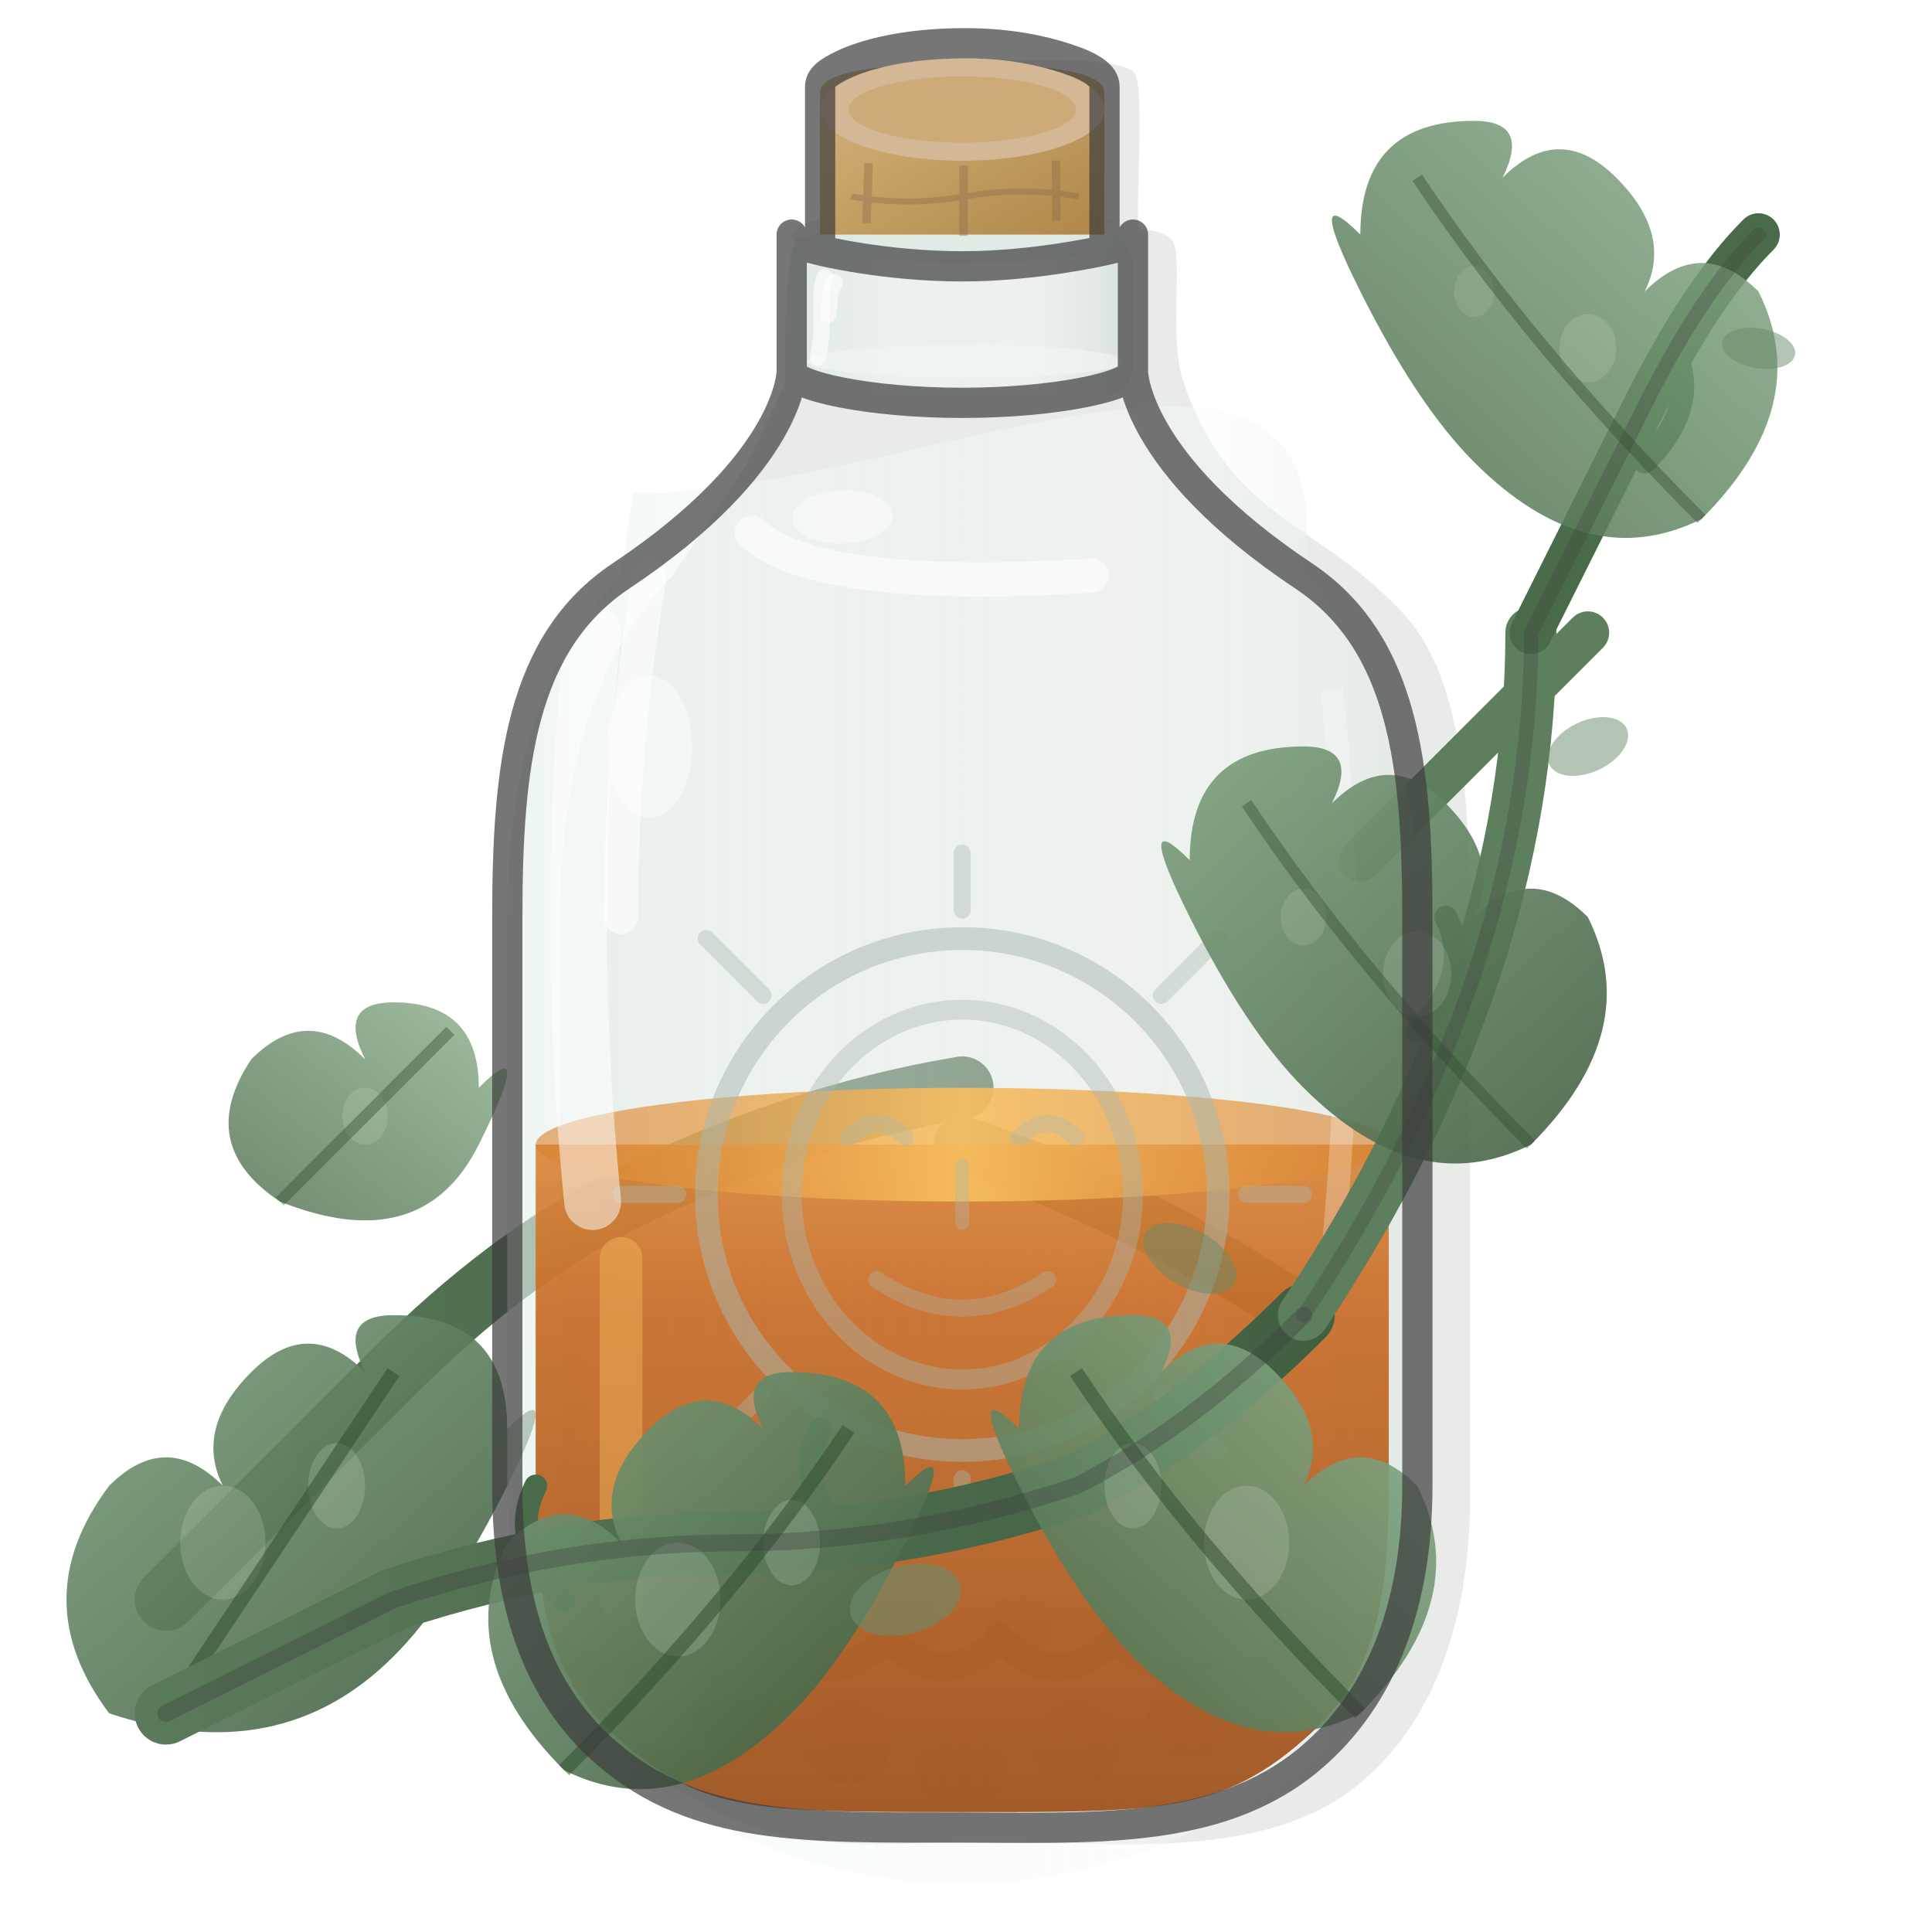 <?xml version="1.0" encoding="UTF-8" standalone="no"?>
<svg
   xmlns:dc="http://purl.org/dc/elements/1.1/"
   xmlns:cc="http://creativecommons.org/ns#"
   xmlns:rdf="http://www.w3.org/1999/02/22-rdf-syntax-ns#"
   xmlns:svg="http://www.w3.org/2000/svg"
   xmlns="http://www.w3.org/2000/svg"
   xmlns:xlink="http://www.w3.org/1999/xlink"
   xmlns:sodipodi="http://sodipodi.sourceforge.net/DTD/sodipodi-0.dtd"
   xmlns:inkscape="http://www.inkscape.org/namespaces/inkscape"
   viewBox="0 0 64 64"
   version="1.1"
   id="svg262"
   sodipodi:docname="icon.svg"
   inkscape:version="0.92.1 r15371">
  <sodipodi:namedview
     pagecolor="#ffffff"
     bordercolor="#666666"
     borderopacity="1"
     objecttolerance="10"
     gridtolerance="10"
     guidetolerance="10"
     inkscape:pageopacity="0"
     inkscape:pageshadow="2"
     inkscape:window-width="2560"
     inkscape:window-height="1351"
     id="namedview264"
     showgrid="false"
     inkscape:zoom="11.313709"
     inkscape:cx="17.465541"
     inkscape:cy="12.42736"
     inkscape:window-x="-9"
     inkscape:window-y="-9"
     inkscape:window-maximized="1"
     inkscape:current-layer="layer3" />
  <defs
     id="defs62">
    <!-- Watercolor texture filter -->
    <filter
       id="watercolor"
       x="-20%"
       y="-20%"
       width="140%"
       height="140%">
      <feTurbulence
         type="fractalNoise"
         baseFrequency="0.04"
         numOctaves="3"
         result="noise"
         id="feTurbulence10" />
      <feDisplacementMap
         in="SourceGraphic"
         in2="noise"
         scale="2"
         xChannelSelector="R"
         yChannelSelector="G"
         id="feDisplacementMap12" />
      <feGaussianBlur
         stdDeviation="0.4"
         id="feGaussianBlur14" />
    </filter>
    <!-- Clear glass gradient -->
    <linearGradient
       id="clearGlassGrad"
       x1="0%"
       y1="0%"
       x2="100%"
       y2="0%">
      <stop
         offset="0%"
         style="stop-color:#D8E8E0;stop-opacity:0.8"
         id="stop17" />
      <stop
         offset="30%"
         style="stop-color:#F0F8F4;stop-opacity:0.5"
         id="stop19" />
      <stop
         offset="70%"
         style="stop-color:#F8FCFA;stop-opacity:0.4"
         id="stop21" />
      <stop
         offset="100%"
         style="stop-color:#C8D8D0;stop-opacity:0.7"
         id="stop23" />
    </linearGradient>
    <!-- Syrup gradient -->
    <linearGradient
       id="syrupGrad"
       x1="10.042"
       y1="36.15"
       x2="10.042"
       y2="74.49"
       gradientTransform="scale(1.095,0.913)"
       gradientUnits="userSpaceOnUse">
      <stop
         offset="0%"
         style="stop-color:#E89840;stop-opacity:0.95"
         id="stop26" />
      <stop
         offset="30%"
         style="stop-color:#C86820;stop-opacity:0.98"
         id="stop28" />
      <stop
         offset="100%"
         style="stop-color:#8B4010;stop-opacity:1"
         id="stop30" />
    </linearGradient>
    <!-- Syrup surface shimmer -->
    <linearGradient
       id="syrupSurface"
       x1="6.208"
       y1="98.59"
       x2="17.162"
       y2="98.59"
       gradientTransform="matrix(2.58,0,0,0.344,1.731,2.119)"
       gradientUnits="userSpaceOnUse">
      <stop
         offset="0%"
         style="stop-color:#D88030;stop-opacity:0.6"
         id="stop33" />
      <stop
         offset="50%"
         style="stop-color:#F8C060;stop-opacity:0.9"
         id="stop35" />
      <stop
         offset="100%"
         style="stop-color:#D88030;stop-opacity:0.6"
         id="stop37" />
    </linearGradient>
    <!-- Cork gradient -->
    <linearGradient
       id="corkGrad"
       x1="19.365"
       y1="-1.549"
       x2="30.209"
       y2="9.295"
       gradientTransform="scale(1.291,0.775)"
       gradientUnits="userSpaceOnUse">
      <stop
         offset="0%"
         style="stop-color:#D4B896;stop-opacity:1"
         id="stop40" />
      <stop
         offset="40%"
         style="stop-color:#C9A66B;stop-opacity:1"
         id="stop42" />
      <stop
         offset="100%"
         style="stop-color:#A67C3D;stop-opacity:1"
         id="stop44" />
    </linearGradient>
    <!-- Monstera leaf gradients -->
    <linearGradient
       id="monsteraGrad1"
       x1="0%"
       y1="0%"
       x2="100%"
       y2="100%">
      <stop
         offset="0%"
         style="stop-color:#7A9F7A;stop-opacity:1"
         id="stop47" />
      <stop
         offset="100%"
         style="stop-color:#3D5A3D;stop-opacity:1"
         id="stop49" />
    </linearGradient>
    <linearGradient
       id="monsteraGrad2"
       x1="100%"
       y1="0%"
       x2="0%"
       y2="100%">
      <stop
         offset="0%"
         style="stop-color:#8AAF8A;stop-opacity:1"
         id="stop52" />
      <stop
         offset="100%"
         style="stop-color:#4A6B4A;stop-opacity:1"
         id="stop54" />
    </linearGradient>
    <linearGradient
       id="vineGrad"
       x1="0%"
       y1="0%"
       x2="100%"
       y2="0%">
      <stop
         offset="0%"
         style="stop-color:#5E7F5E;stop-opacity:1"
         id="stop57" />
      <stop
         offset="100%"
         style="stop-color:#3D5A3D;stop-opacity:1"
         id="stop59" />
    </linearGradient>
    <linearGradient
       inkscape:collect="always"
       xlink:href="#vineGrad"
       id="linearGradient3938"
       x1="-1.283"
       y1="40.41"
       x2="30.147"
       y2="40.41"
       gradientTransform="scale(1.247,0.802)"
       gradientUnits="userSpaceOnUse" />
    <linearGradient
       inkscape:collect="always"
       xlink:href="#monsteraGrad1"
       id="linearGradient3940"
       x1="0.471"
       y1="46.669"
       x2="16.028"
       y2="62.225"
       gradientTransform="scale(1.061,0.943)"
       gradientUnits="userSpaceOnUse" />
    <linearGradient
       inkscape:collect="always"
       xlink:href="#monsteraGrad2"
       id="linearGradient3942"
       x1="14.152"
       y1="37.31"
       x2="5.484"
       y2="45.978"
       gradientTransform="scale(1.131,0.884)"
       gradientUnits="userSpaceOnUse" />
    <linearGradient
       inkscape:collect="always"
       xlink:href="#clearGlassGrad"
       id="linearGradient3944"
       x1="12.238"
       y1="1.255"
       x2="69.347"
       y2="1.255"
       gradientTransform="scale(0.784,1.275)"
       gradientUnits="userSpaceOnUse" />
    <linearGradient
       inkscape:collect="always"
       xlink:href="#clearGlassGrad"
       id="linearGradient3946"
       x1="21.229"
       y1="7.348"
       x2="31.027"
       y2="7.348"
       gradientTransform="matrix(1.154,0,0,0.544,1.731,3.776)"
       gradientUnits="userSpaceOnUse" />
    <linearGradient
       inkscape:collect="always"
       xlink:href="#vineGrad"
       id="linearGradient3948"
       x1="-2.366"
       y1="69.641"
       x2="30.764"
       y2="69.641"
       gradientTransform="scale(1.69,0.592)"
       gradientUnits="userSpaceOnUse" />
    <linearGradient
       inkscape:collect="always"
       xlink:href="#monsteraGrad1"
       id="linearGradient3950"
       x1="14.836"
       y1="47.542"
       x2="29.994"
       y2="62.701"
       gradientTransform="scale(1.034,0.968)"
       gradientUnits="userSpaceOnUse" />
    <linearGradient
       inkscape:collect="always"
       xlink:href="#monsteraGrad2"
       id="linearGradient3952"
       x1="47.088"
       y1="45.475"
       x2="31.929"
       y2="60.634"
       gradientTransform="scale(1.034,0.968)"
       gradientUnits="userSpaceOnUse" />
    <linearGradient
       inkscape:collect="always"
       xlink:href="#monsteraGrad1"
       id="linearGradient3954"
       x1="37.735"
       y1="24.805"
       x2="52.893"
       y2="39.963"
       gradientTransform="scale(1.034,0.968)"
       gradientUnits="userSpaceOnUse" />
    <linearGradient
       inkscape:collect="always"
       xlink:href="#monsteraGrad2"
       id="linearGradient3956"
       x1="58.699"
       y1="2.067"
       x2="43.54"
       y2="17.225"
       gradientTransform="scale(1.034,0.968)"
       gradientUnits="userSpaceOnUse" />
    <linearGradient
       id="syrupSurface-2"
       x1="6.208"
       y1="98.59"
       x2="17.162"
       y2="98.59"
       gradientTransform="matrix(2.141,0,0,0.285,7.064,-10.808)"
       gradientUnits="userSpaceOnUse">
      <stop
         offset="0%"
         style="stop-color:#D88030;stop-opacity:0.6"
         id="stop33-5" />
      <stop
         offset="50%"
         style="stop-color:#F8C060;stop-opacity:0.9"
         id="stop35-1" />
      <stop
         offset="100%"
         style="stop-color:#D88030;stop-opacity:0.6"
         id="stop37-1" />
    </linearGradient>
  </defs>
  <!-- ================================================ -->
  <!-- LAYER 1: VINE PARTS BEHIND THE BOTTLE -->
  <!-- ================================================ -->
  <!-- Vine segment going BEHIND bottle (left to center-back) -->
  <!-- Vine segment behind bottle (center to right-back) -->
  <!-- Upper vine behind bottle -->
  <!-- MONSTERA LEAF - Behind bottle, left side -->
  <!-- Small leaf behind, upper left -->
  <!-- ================================================ -->
  <!-- LAYER 2: THE BOTTLE (middle layer) -->
  <!-- ================================================ -->
  <!-- Bottle shadow -->
  <!-- Clear glass bottle body -->
  <!-- Hobnail/bubble texture at bottom -->
  <!-- Scalloped base edge -->
  <!-- SYRUP FILL (HALF LEVEL) -->
  <!-- Syrup surface line/meniscus -->
  <!-- Syrup highlight -->
  <!-- EMBOSSED SUN FACE MEDALLION -->
  <!-- Ray lines around medallion -->
  <!-- Sun face oval -->
  <!-- Sun face features -->
  <!-- Glass highlights -->
  <!-- Bottle neck -->
  <!-- CORK STOPPER (shifted down - now within viewBox) -->
  <!-- Cork top surface -->
  <!-- Cork texture -->
  <!-- Bottle outline -->
  <!-- Neck outline -->
  <!-- Cork outline (single, complete) -->
  <!-- ================================================ -->
  <!-- LAYER 3: VINE PARTS IN FRONT OF THE BOTTLE -->
  <!-- ================================================ -->
  <!-- Vine segment coming from right, crossing in FRONT of bottle -->
  <!-- Vine going up on right side (in front) -->
  <!-- Upper vine continuing to top right -->
  <!-- Small curling tendrils (front) -->
  <!-- MONSTERA LEAF - Front, bottom center-left (large) -->
  <!-- MONSTERA LEAF - Front, right side lower -->
  <!-- MONSTERA LEAF - Front, right side upper -->
  <!-- MONSTERA LEAF - Front, top right -->
  <!-- Small accent leaves (front) -->
  <!-- Subtle vine outline (front parts only) -->
  <g
     inkscape:groupmode="layer"
     id="layer1"
     inkscape:label="shadow"
     style="display:inline">
    <path
       d="M 22.319,19.024 C 19.807,21.573 18.551,25.397 18.551,30.495 v 19.118 c 0,3.824 1.256,7.01 3.768,9.559 3.768,2.549 6.662,1.824 10.43,1.824 3.768,0 8.967,0.732 12.18,-1.824 2.68,-2.132 3.768,-5.736 3.768,-9.559 V 30.495 c 0,-5.098 -0.526,-8.407 -2.266,-10.234 -1.73,-1.816 -3.134,-2.388 -4.721,-3.739 -1.649,-1.403 -2.3,-3.222 -2.536,-3.973 -0.462,-1.47 0.045,-4.196 -0.367,-4.609 -0.256,-0.257 -0.646,-0.327 -1.031,-0.33 -0.25,-0.002 0.207,-4.793 -0.212,-5.215 C 36.666,1.487 27.646,2.286 27.228,2.837 c -0.192,0.253 0.027,4.618 -0.106,4.844 -0.102,0.174 -0.559,0.18 -0.647,0.177 -0.54,-0.022 -0.477,4.895 -0.477,4.895 L 24.662,15.498 Z"
       id="path88"
       inkscape:connector-curvature="0"
       style="opacity:0.12;fill:#3d5a3d;stroke-width:0.949"
       sodipodi:nodetypes="csscsasssssssssssccc" />
  </g>
  <g
     inkscape:groupmode="layer"
     id="layer3"
     inkscape:label="all"
     style="display:inline">
    <path
       d="m 4,54 q 4,-4 8,-8 4,-4 8,-6 6,-3 12,-4"
       id="path64"
       style="fill:none;stroke:url(#linearGradient3938);stroke-width:2.2;stroke-linecap:round;filter:url(#watercolor)"
       inkscape:connector-curvature="0"
       transform="matrix(0.942,0,0,0.942,1.731,2.119)" />
    <path
       d="m 32,38 q 6,2 12,6"
       id="path66"
       inkscape:connector-curvature="0"
       transform="matrix(0.942,0,0,0.942,1.731,2.119)"
       style="fill:none;stroke:#4a6b4a;stroke-width:2;stroke-linecap:round;filter:url(#watercolor)" />
    <path
       d="m 46,28 q 4,-4 8,-8"
       id="path68"
       inkscape:connector-curvature="0"
       transform="matrix(0.942,0,0,0.942,1.731,2.119)"
       style="fill:none;stroke:#5e7f5e;stroke-width:1.5;stroke-linecap:round;filter:url(#watercolor)" />
    <g
       id="g78"
       transform="matrix(0.942,0,0,0.942,1.731,2.119)"
       style="filter:url(#watercolor)">
      <path
         d="m 2,58 q -3,-4 0,-8 2,-2 4,0 -1,-2 1,-4 2,-2 4,0 -1,-2 1,-2 4,0 4,4 2,-2 0,2 -2,4 -4,6 -4,4 -10,2"
         id="path70"
         style="opacity:0.9;fill:url(#linearGradient3940)"
         inkscape:connector-curvature="0" />
      <ellipse
         cx="6"
         cy="52"
         rx="1.5"
         ry="2"
         id="ellipse72"
         style="opacity:0.15;fill:#ffffff" />
      <ellipse
         cx="10"
         cy="50"
         rx="1"
         ry="1.5"
         id="ellipse74"
         style="opacity:0.15;fill:#ffffff" />
      <path
         d="M 4,58 Q 8,52 12,46"
         id="path76"
         inkscape:connector-curvature="0"
         style="opacity:0.5;fill:none;stroke:#2d4a2d;stroke-width:0.5" />
    </g>
    <g
       id="g86"
       transform="matrix(0.942,0,0,0.942,1.731,2.119)"
       style="filter:url(#watercolor)">
      <path
         d="m 8,40 q -3,-2 -1,-5 2,-2 4,0 -1,-2 1,-2 3,0 3,3 2,-2 0,2 -2,4 -7,2"
         id="path80"
         style="opacity:0.8;fill:url(#linearGradient3942)"
         inkscape:connector-curvature="0" />
      <ellipse
         cx="11"
         cy="37"
         rx="0.8"
         ry="1"
         id="ellipse82"
         style="opacity:0.12;fill:#ffffff" />
      <path
         d="m 8,40 q 3,-3 6,-6"
         id="path84"
         inkscape:connector-curvature="0"
         style="opacity:0.4;fill:none;stroke:#2d4a2d;stroke-width:0.4" />
    </g>
    <path
       d="m 20,18 c -2.667,2.667 -4,6.667 -4,12 v 20 c 0,4 1.333,7.333 4,10 4,2.667 8,4 12,4 4,0 8,-1.333 12,-4 2.667,-2.667 4,-6 4,-10 V 30 C 48,24.667 46.667,20.667 44,18 45.697,6.582 30.429,15.096 20.422,15.096 Z"
       id="path90"
       style="fill:url(#linearGradient3944);filter:url(#watercolor)"
       inkscape:connector-curvature="0"
       transform="matrix(0.942,0,0,0.942,1.731,2.119)"
       sodipodi:nodetypes="csscscssccc" />
    <g
       id="g118"
       transform="matrix(0.942,0,0,0.942,1.731,2.119)"
       style="opacity:0.3;fill:#b8c8c0">
      <circle
         cx="20"
         cy="56"
         r="1.5"
         id="circle92" />
      <circle
         cx="24"
         cy="58"
         r="1.5"
         id="circle94" />
      <circle
         cx="28"
         cy="59"
         r="1.5"
         id="circle96" />
      <circle
         cx="32"
         cy="60"
         r="1.5"
         id="circle98" />
      <circle
         cx="36"
         cy="59"
         r="1.5"
         id="circle100" />
      <circle
         cx="40"
         cy="58"
         r="1.5"
         id="circle102" />
      <circle
         cx="44"
         cy="56"
         r="1.5"
         id="circle104" />
      <circle
         cx="22"
         cy="52"
         r="1.2"
         id="circle106" />
      <circle
         cx="26"
         cy="54"
         r="1.2"
         id="circle108" />
      <circle
         cx="30"
         cy="55"
         r="1.2"
         id="circle110" />
      <circle
         cx="34"
         cy="55"
         r="1.2"
         id="circle112" />
      <circle
         cx="38"
         cy="54"
         r="1.2"
         id="circle114" />
      <circle
         cx="42"
         cy="52"
         r="1.2"
         id="circle116" />
    </g>
    <path
       d="m 18.064,54.268 q 1.884,1.884 3.768,0 1.884,1.884 3.768,0 1.884,1.884 3.768,0 1.884,1.884 3.768,0 1.884,1.884 3.768,0 1.884,1.884 3.768,0 1.884,1.884 3.768,0"
       id="path120"
       inkscape:connector-curvature="0"
       style="opacity:0.5;fill:none;stroke:#a8b8b0;stroke-width:0.942" />
    <path
       d="m 17,38 v 12 c 0,4 0.437,6.58 2.635,8.635 3.05,2.851 4.875,2.839 12.199,2.839 7.112,0 9.334,0.082 12.464,-2.806 C 46.523,56.616 47,54 47,50 V 38 Z"
       id="path122"
       style="opacity:0.95;fill:url(#syrupGrad);filter:url(#watercolor)"
       inkscape:connector-curvature="0"
       transform="matrix(0.942,0,0,0.942,1.731,2.119)"
       sodipodi:nodetypes="csasascc" />
    <ellipse
       cx="31.878"
       cy="37.919"
       rx="14.132"
       ry="1.884"
       id="ellipse124"
       style="fill:url(#syrupSurface);stroke-width:0.942" />
    <path
       d="M 20.573,41.687 V 52.993"
       id="path126"
       inkscape:connector-curvature="0"
       style="opacity:0.4;stroke:#f8c060;stroke-width:1.413;stroke-linecap:round" />
    <circle
       cx="31.878"
       cy="39.572"
       r="8.479"
       id="circle128"
       style="opacity:0.5;fill:none;stroke:#a8b8b0;stroke-width:0.754" />
    <g
       id="g146"
       transform="matrix(0.942,0,0,0.942,1.731,-1.881)"
       style="opacity:0.4;stroke:#a8b8b0;stroke-width:0.6;stroke-linecap:round">
      <line
         x1="32"
         y1="34"
         x2="32"
         y2="32"
         id="line130"
         style="stroke-width:0.6;stroke-linecap:round;stroke-miterlimit:4;stroke-dasharray:none" />
      <line
         x1="32"
         y1="54"
         x2="32"
         y2="56"
         id="line132"
         style="stroke-linecap:round" />
      <line
         x1="22"
         y1="44"
         x2="20"
         y2="44"
         id="line134"
         style="stroke-linecap:round" />
      <line
         x1="42"
         y1="44"
         x2="44"
         y2="44"
         id="line136"
         style="stroke-linecap:round" />
      <line
         x1="25"
         y1="37"
         x2="23"
         y2="35"
         id="line138"
         style="stroke-linecap:round" />
      <line
         x1="39"
         y1="37"
         x2="41"
         y2="35"
         id="line140"
         style="stroke-linecap:round" />
      <line
         x1="25"
         y1="51"
         x2="23"
         y2="53"
         id="line142"
         style="stroke-linecap:round" />
      <line
         x1="39"
         y1="51"
         x2="41"
         y2="53"
         id="line144"
         style="stroke-linecap:round" />
    </g>
    <ellipse
       cx="31.878"
       cy="39.572"
       rx="5.653"
       ry="6.124"
       id="ellipse148"
       style="opacity:0.4;fill:none;stroke:#a8b8b0;stroke-width:0.659" />
    <g
       id="g158"
       transform="matrix(0.942,0,0,0.942,1.731,-1.881)"
       style="opacity:0.35;fill:#a8b8b0">
      <path
         d="m 28,42 q 1,-1 2,0"
         id="path150"
         inkscape:connector-curvature="0"
         style="fill:none;stroke:#a8b8b0;stroke-width:0.6;stroke-linecap:round" />
      <path
         d="m 34,42 q 1,-1 2,0"
         id="path152"
         inkscape:connector-curvature="0"
         style="fill:none;stroke:#a8b8b0;stroke-width:0.6;stroke-linecap:round" />
      <path
         d="m 32,43 v 2"
         id="path154"
         inkscape:connector-curvature="0"
         style="fill:none;stroke:#a8b8b0;stroke-width:0.5;stroke-linecap:round" />
      <path
         d="m 29,47 q 3,2 6,0"
         id="path156"
         inkscape:connector-curvature="0"
         style="fill:none;stroke:#a8b8b0;stroke-width:0.6;stroke-linecap:round" />
    </g>
    <path
       d="m 19.631,20.961 q -0.942,9.421 0,18.842"
       id="path160"
       inkscape:connector-curvature="0"
       style="opacity:0.5;fill:none;stroke:#ffffff;stroke-width:1.884;stroke-linecap:round" />
    <path
       d="m 21.515,19.077 q -0.942,5.653 -0.942,11.305"
       id="path162"
       inkscape:connector-curvature="0"
       style="opacity:0.6;fill:none;stroke:#ffffff;stroke-width:1.131;stroke-linecap:round" />
    <ellipse
       cx="21.515"
       cy="24.729"
       rx="1.413"
       ry="2.355"
       id="ellipse164"
       style="opacity:0.4;fill:#ffffff;stroke-width:0.942" />
    <path
       d="m 44.126,22.845 q 0.942,9.421 0,18.842"
       id="path166"
       inkscape:connector-curvature="0"
       style="opacity:0.25;fill:none;stroke:#ffffff;stroke-width:0.754" />
    <rect
       x="26.226"
       y="7.772"
       width="11.305"
       height="5.327"
       rx="0.942"
       id="rect168"
       style="opacity:0.8;fill:url(#linearGradient3946);stroke-width:0.792" />
    <ellipse
       cx="31.878"
       cy="7.772"
       rx="5.653"
       ry="0.942"
       id="ellipse170"
       style="opacity:0.6;fill:#d8e8e0;stroke-width:0.942" />
    <path
       d="M 27,6 V 1 q 0,-1 5,-1 5,0 5,1 v 5"
       id="path174"
       style="fill:url(#corkGrad);filter:url(#watercolor)"
       inkscape:connector-curvature="0"
       transform="matrix(0.942,0,0,0.942,1.731,2.119)" />
    <ellipse
       id="ellipse176"
       style="fill:#d4b896;stroke-width:0.942"
       ry="1.696"
       rx="4.711"
       cy="3.628"
       cx="31.878" />
    <ellipse
       cx="31.878"
       cy="3.628"
       rx="3.768"
       ry="1.1"
       id="ellipse178"
       style="opacity:0.7;fill:#c9a66b;stroke-width:0.942" />
    <g
       id="g188"
       transform="matrix(0.942,0,0,0.664,1.775,4.494)"
       style="opacity:0.4;stroke:#8b6b4b;stroke-width:0.3">
      <line
         x1="28.662"
         y1="1.369"
         x2="28.587"
         y2="4.367"
         id="line180" />
      <line
         x1="32"
         y1="1.5"
         x2="32"
         y2="5"
         id="line182" />
      <line
         x1="35.253"
         y1="1.235"
         x2="35.263"
         y2="4.235"
         id="line184" />
      <path
         d="m 28.047,3.033 q 2,0.5 4,0 2,-0.5 4,0"
         id="path186"
         inkscape:connector-curvature="0"
         style="fill:none" />
    </g>
    <path
       d="m 44,44 q -4,4 -8,6 -6,2 -12,2 -6,0 -12,2 -4,2 -8,4"
       id="path196"
       style="fill:none;stroke:url(#linearGradient3948);stroke-width:2.2;stroke-linecap:round;filter:url(#watercolor)"
       inkscape:connector-curvature="0"
       transform="matrix(0.942,0,0,0.942,1.731,2.119)" />
    <path
       d="m 44,44 q 4,-6 6,-12 2,-6 2,-12"
       id="path198"
       inkscape:connector-curvature="0"
       transform="matrix(0.942,0,0,0.942,1.731,2.119)"
       style="fill:none;stroke:#5e7f5e;stroke-width:1.8;stroke-linecap:round;filter:url(#watercolor)" />
    <path
       d="m 52,20 q 2,-4 4,-8 2,-4 4,-6"
       id="path200"
       inkscape:connector-curvature="0"
       transform="matrix(0.942,0,0,0.942,1.731,2.119)"
       style="fill:none;stroke:#4a6b4a;stroke-width:1.5;stroke-linecap:round;filter:url(#watercolor)" />
    <path
       d="M 28.11,51.108 Q 26.226,49.224 27.168,47.34"
       id="path202"
       inkscape:connector-curvature="0"
       style="fill:none;stroke:#4a6b4a;stroke-width:0.754;stroke-linecap:round" />
    <path
       d="m 46.952,34.151 q 1.884,-1.884 0.942,-3.768"
       id="path204"
       inkscape:connector-curvature="0"
       style="fill:none;stroke:#4a6b4a;stroke-width:0.754;stroke-linecap:round" />
    <path
       d="m 54.489,15.308 q 1.884,-1.884 0.942,-3.768"
       id="path206"
       inkscape:connector-curvature="0"
       style="fill:none;stroke:#4a6b4a;stroke-width:0.754;stroke-linecap:round" />
    <path
       d="M 18.689,52.993 Q 16.805,51.108 17.747,49.224"
       id="path208"
       inkscape:connector-curvature="0"
       style="fill:none;stroke:#4a6b4a;stroke-width:0.754;stroke-linecap:round" />
    <g
       id="g218"
       transform="matrix(0.942,0,0,0.942,1.731,2.119)"
       style="filter:url(#watercolor)">
      <path
         d="m 18,60 q -4,-4 -2,-8 2,-2 4,0 -1,-2 1,-4 2,-2 4,0 -1,-2 1,-2 4,0 4,4 2,-2 0,2 -2,4 -4,6 -4,4 -8,2"
         id="path210"
         style="opacity:0.92;fill:url(#linearGradient3950)"
         inkscape:connector-curvature="0" />
      <ellipse
         cx="22"
         cy="54"
         rx="1.5"
         ry="2"
         id="ellipse212"
         style="opacity:0.15;fill:#ffffff" />
      <ellipse
         cx="26"
         cy="52"
         rx="1"
         ry="1.5"
         id="ellipse214"
         style="opacity:0.15;fill:#ffffff" />
      <path
         d="M 18,60 Q 24,54 28,48"
         id="path216"
         inkscape:connector-curvature="0"
         style="opacity:0.5;fill:none;stroke:#2d4a2d;stroke-width:0.5" />
    </g>
    <g
       id="g228"
       transform="matrix(0.942,0,0,0.942,1.731,2.119)"
       style="filter:url(#watercolor)">
      <path
         d="m 46,58 q 4,-4 2,-8 -2,-2 -4,0 1,-2 -1,-4 -2,-2 -4,0 1,-2 -1,-2 -4,0 -4,4 -2,-2 0,2 2,4 4,6 4,4 8,2"
         id="path220"
         style="opacity:0.9;fill:url(#linearGradient3952)"
         inkscape:connector-curvature="0" />
      <ellipse
         cx="42"
         cy="52"
         rx="1.5"
         ry="2"
         id="ellipse222"
         style="opacity:0.15;fill:#ffffff" />
      <ellipse
         cx="38"
         cy="50"
         rx="1"
         ry="1.5"
         id="ellipse224"
         style="opacity:0.15;fill:#ffffff" />
      <path
         d="M 46,58 Q 40,52 36,46"
         id="path226"
         inkscape:connector-curvature="0"
         style="opacity:0.5;fill:none;stroke:#2d4a2d;stroke-width:0.5" />
    </g>
    <g
       id="g238"
       transform="matrix(0.942,0,0,0.942,1.731,2.119)"
       style="filter:url(#watercolor)">
      <path
         d="m 52,38 q 4,-4 2,-8 -2,-2 -4,0 1,-2 -1,-4 -2,-2 -4,0 1,-2 -1,-2 -4,0 -4,4 -2,-2 0,2 2,4 4,6 4,4 8,2"
         id="path230"
         style="opacity:0.88;fill:url(#linearGradient3954)"
         inkscape:connector-curvature="0" />
      <ellipse
         cx="48"
         cy="32"
         rx="1.2"
         ry="1.5"
         id="ellipse232"
         style="opacity:0.12;fill:#ffffff" />
      <ellipse
         cx="44"
         cy="30"
         rx="0.8"
         ry="1"
         id="ellipse234"
         style="opacity:0.12;fill:#ffffff" />
      <path
         d="M 52,38 Q 46,32 42,26"
         id="path236"
         inkscape:connector-curvature="0"
         style="opacity:0.4;fill:none;stroke:#2d4a2d;stroke-width:0.4" />
    </g>
    <ellipse
       cx="31.99"
       cy="11.969"
       rx="5.244"
       ry="0.555"
       id="ellipse124-4-6"
       style="fill:#f2f5f3;fill-opacity:0.82;stroke-width:0.312;opacity:0.741" />
    <g
       id="g248"
       transform="matrix(0.942,0,0,0.942,1.731,2.119)"
       style="filter:url(#watercolor)">
      <path
         d="M 58,16 Q 62,12 60,8 58,6 56,8 57,6 55,4 53,2 51,4 52,2 50,2 q -4,0 -4,4 -2,-2 0,2 2,4 4,6 4,4 8,2"
         id="path240"
         style="opacity:0.85;fill:url(#linearGradient3956)"
         inkscape:connector-curvature="0" />
      <ellipse
         cx="54"
         cy="10"
         rx="1"
         ry="1.2"
         id="ellipse242"
         style="opacity:0.12;fill:#ffffff" />
      <ellipse
         cx="50"
         cy="8"
         rx="0.7"
         ry="0.9"
         id="ellipse244"
         style="opacity:0.1;fill:#ffffff" />
      <path
         d="M 58,16 Q 52,10 48,4"
         id="path246"
         inkscape:connector-curvature="0"
         style="opacity:0.4;fill:none;stroke:#2d4a2d;stroke-width:0.4" />
    </g>
    <ellipse
       cx="15.257"
       cy="58.95"
       rx="1.884"
       ry="1.131"
       transform="rotate(-15)"
       id="ellipse250"
       style="opacity:0.6;fill:#6b8b6b;stroke-width:0.942" />
    <ellipse
       cx="54.978"
       cy="16.395"
       rx="1.696"
       ry="0.942"
       transform="rotate(30)"
       id="ellipse252"
       style="opacity:0.5;fill:#6b8b6b;stroke-width:0.942" />
    <ellipse
       cx="37.225"
       cy="44.644"
       rx="1.413"
       ry="0.848"
       transform="rotate(-25)"
       id="ellipse254"
       style="opacity:0.5;fill:#6b8b6b;stroke-width:0.942" />
    <ellipse
       cx="59.376"
       cy="1.248"
       rx="1.225"
       ry="0.659"
       transform="rotate(10)"
       id="ellipse256"
       style="opacity:0.5;fill:#6b8b6b;stroke-width:0.942" />
    <path
       d="m 43.184,43.572 q -3.768,3.768 -7.537,5.653 -5.653,1.884 -11.305,1.884 -5.653,0 -11.305,1.884 -3.768,1.884 -7.537,3.768"
       id="path258"
       inkscape:connector-curvature="0"
       style="opacity:0.35;fill:none;stroke:#3d3d3d;stroke-width:0.565;stroke-linecap:round" />
    <path
       d="m 43.184,43.572 q 3.768,-5.653 5.653,-11.305 1.884,-5.653 1.884,-11.305 1.884,-3.768 3.768,-7.537 1.884,-3.768 3.768,-5.653"
       id="path260"
       inkscape:connector-curvature="0"
       style="opacity:0.3;fill:none;stroke:#3d3d3d;stroke-width:0.471;stroke-linecap:round" />
    <path
       d="m 27.322,9.187 c -0.258,0.537 0.05,1.571 -0.233,2.668"
       id="path162-3"
       inkscape:connector-curvature="0"
       style="opacity:0.6;fill:none;stroke:#ffffff;stroke-width:0.536;stroke-linecap:round"
       sodipodi:nodetypes="cc" />
    <path
       d="M 27.649,9.346 C 27.392,9.883 27.565,9.513 27.438,10.422"
       id="path162-3-6"
       inkscape:connector-curvature="0"
       style="opacity:0.6;fill:none;stroke:#ffffff;stroke-width:0.536;stroke-linecap:round"
       sodipodi:nodetypes="cc" />
    <path
       id="path4640"
       style="fill:none;stroke:#3c3c3c;stroke-width:1.002;stroke-linecap:round;stroke-linejoin:miter;stroke-miterlimit:4;stroke-dasharray:none;stroke-opacity:0.702"
       d="m 26.226,12.309 c 0,0 -1e-6,3 -5.653,6.768 -3.305,2.203 -3.768,6.281 -3.768,11.305 v 18.842 c 0,3.768 0.914,6.8 3.3,8.859 2.982,2.572 6.656,2.456 11.555,2.456 4.399,0 8.625,0.288 11.68,-2.237 2.51,-2.075 3.612,-5.309 3.612,-9.077 V 30.382 c 0,-5.025 -0.463,-9.102 -3.768,-11.305 -5.653,-3.768 -5.653,-6.768 -5.653,-6.768 m 0,0 c 0,0.469 -2.531,1.036 -5.653,1.036 -3.122,0 -5.653,-0.568 -5.653,-1.036 M 27.168,8.294 V 2.872 c 0,-0.28 0.236,-0.471 0.722,-0.708 0.768,-0.374 2.142,-0.731 4.065,-0.731 1.507,0 2.602,0.253 3.367,0.504 0.829,0.272 1.266,0.558 1.266,0.934 v 5.422 c 0,0 -2.31,0.53 -4.703,0.53 C 29.306,8.825 27.168,8.294 27.168,8.294 Z M 26.226,12.309 V 7.772 m 11.305,0 v 4.537"
       inkscape:connector-curvature="0"
       sodipodi:nodetypes="csssssssssccsccssssscsccccc" />
    <path
       d="m 24.902,17.646 c 1.704,1.586 6.564,1.716 11.255,1.419"
       id="path162-9"
       inkscape:connector-curvature="0"
       style="display:inline;opacity:0.6;fill:none;stroke:#ffffff;stroke-width:1.131;stroke-linecap:round"
       inkscape:transform-center-x="-4.3228221"
       inkscape:transform-center-y="0.26591286"
       sodipodi:nodetypes="cc" />
    <ellipse
       cx="18.273"
       cy="-26.943"
       rx="0.884"
       ry="1.669"
       id="ellipse164-6"
       style="display:inline;opacity:0.4;fill:#ffffff;stroke-width:0.627"
       transform="matrix(0.054,0.999,-0.999,0.042,0,0)" />
  </g>
</svg>
